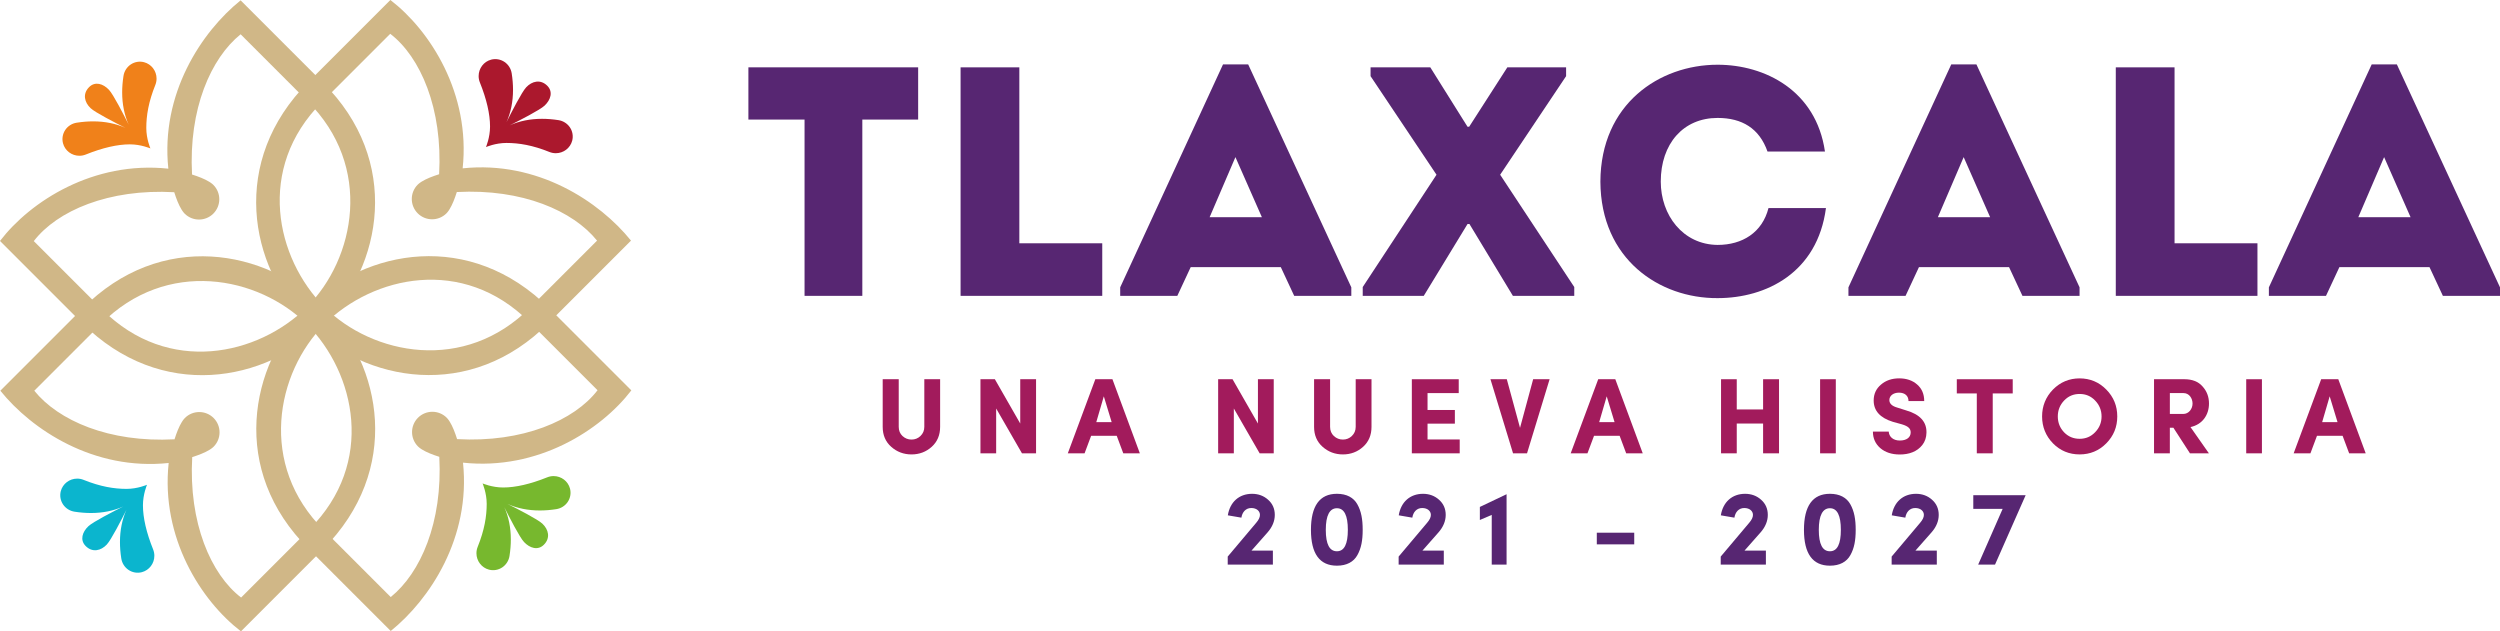<?xml version="1.0" encoding="UTF-8"?>
<svg id="Capa_2" data-name="Capa 2" xmlns="http://www.w3.org/2000/svg" viewBox="0 0 1822.63 460.27">
  <defs>
    <style>
      .cls-1 {
        fill: #572672;
      }

      .cls-2 {
        fill: #ab182d;
      }

      .cls-3 {
        fill: #d0b787;
      }

      .cls-4 {
        fill: #a21b5c;
      }

      .cls-5 {
        fill: #f0811a;
      }

      .cls-6 {
        fill: #0bb5ce;
      }

      .cls-7 {
        fill: #77b82e;
      }
    </style>
  </defs>
  <g id="Letra">
    <g>
      <path class="cls-2" d="M354.31,107.2s2.96-6.86,2.96-14.93c0-9.11-2.5-19.93-7.41-32.15-.6-1.49-.91-3.05-.91-4.65h0c0-5.65,3.76-10.59,9.15-11.99,3.31-.86,6.85-.25,9.69,1.67,2.83,1.9,4.75,4.95,5.27,8.36.65,4.2.96,8.12.96,12,0,8.59-1.6,16.47-4.75,23.53,3.63-7.27,11.19-22.03,14.36-25.4,4.25-4.53,10.45-6.03,15.37-1.11,4.35,4.35,2.54,10.24-1.99,14.49-3.37,3.17-18.13,10.73-25.4,14.36,7.06-3.15,14.94-4.75,23.53-4.75,3.88,0,7.8.31,12,.96,3.41.52,6.45,2.44,8.36,5.27,1.92,2.84,2.53,6.38,1.67,9.69-1.4,5.38-6.33,9.15-11.98,9.15h0c-1.6,0-3.16-.31-4.65-.91-12.23-4.92-22.2-6.57-31.31-6.57-8.07,0-14.9,2.99-14.9,2.99"/>
      <path class="cls-3" d="M337.3,122.73c5.84-54.51-23.69-100.51-52.69-122.73,0,0-45.04,44.99-59.82,59.82-57.57,57.77-43.16,133.92-.75,176.59,42.14,41.87,118.81,56.8,176.17-1.17l59.82-59.82c-22.95-28.49-68.15-58.47-122.73-52.69M386.67,224.03c-47.88,48.38-114.98,34.78-150.16-.17-35.39-35.62-50.04-101.03-1.99-149.24,12.33-12.37,49.98-49.98,49.98-49.98,22.06,16.9,38.35,54.63,35.64,102.39-4.67,1.47-9.35,3.27-12.69,5.36-.35.21-.7.43-1.03.68-.7.5-1.34,1-1.87,1.53-5.78,5.78-5.78,15.16,0,20.94,5.78,5.78,15.16,5.78,20.94,0,.52-.52,1.03-1.17,1.53-1.87.24-.34.47-.68.68-1.03,2.08-3.32,3.88-7.98,5.34-12.63,47.81-2.56,84.78,13.74,102.24,35.42l-48.61,48.61Z"/>
      <path class="cls-3" d="M122.97,337.55c-5.84,54.51,23.69,100.51,52.69,122.73,0,0,45.04-44.99,59.82-59.82,57.57-57.77,43.16-133.92.75-176.59-42.14-41.87-118.81-56.8-176.17,1.17L.25,284.85c22.95,28.49,68.15,58.47,122.73,52.69M73.61,236.25c47.88-48.38,114.98-34.78,150.16.17,35.39,35.62,50.04,101.03,1.99,149.24-12.33,12.37-49.98,49.98-49.98,49.98-22.06-16.9-38.35-54.63-35.64-102.39,4.67-1.47,9.35-3.27,12.69-5.36.35-.21.7-.43,1.03-.68.7-.5,1.34-1,1.87-1.53,5.78-5.78,5.78-15.16,0-20.94-5.78-5.78-15.16-5.78-20.94,0-.52.52-1.03,1.17-1.53,1.87-.24.34-.47.68-.68,1.03-2.08,3.32-3.88,7.98-5.34,12.63-47.81,2.56-84.78-13.74-102.24-35.42l48.61-48.61Z"/>
      <path class="cls-3" d="M122.73,122.97c-54.51-5.84-100.51,23.69-122.73,52.69,0,0,44.99,45.04,59.82,59.82,57.77,57.57,133.92,43.16,176.59.75,41.87-42.14,56.8-118.81-1.17-176.17L175.42.25c-28.49,22.95-58.47,68.15-52.69,122.73M224.03,73.61c48.38,47.88,34.78,114.98-.17,150.16-35.62,35.39-101.03,50.04-149.24,1.99-12.37-12.33-49.98-49.98-49.98-49.98,16.9-22.06,54.63-38.35,102.39-35.64,1.47,4.67,3.27,9.35,5.36,12.69.21.35.43.7.68,1.03.5.7,1,1.34,1.53,1.87,5.78,5.78,15.16,5.78,20.94,0,5.78-5.78,5.78-15.16,0-20.94-.52-.52-1.17-1.03-1.87-1.53-.34-.24-.68-.47-1.03-.68-3.32-2.08-7.98-3.88-12.63-5.34-2.56-47.81,13.74-84.78,35.42-102.24l48.61,48.61Z"/>
      <path class="cls-3" d="M337.55,337.3c54.51,5.84,100.51-23.69,122.73-52.69,0,0-44.99-45.04-59.82-59.82-57.77-57.57-133.92-43.16-176.59-.75-41.87,42.14-56.8,118.81,1.17,176.17l59.82,59.82c28.49-22.95,58.47-68.15,52.69-122.73M236.25,386.67c-48.38-47.88-34.78-114.98.17-150.16,35.62-35.39,101.03-50.04,149.24-1.99,12.37,12.33,49.98,49.98,49.98,49.98-16.9,22.06-54.63,38.35-102.39,35.64-1.47-4.67-3.27-9.35-5.36-12.69-.21-.35-.43-.7-.68-1.03-.5-.7-1-1.34-1.53-1.87-5.78-5.78-15.16-5.78-20.94,0-5.78,5.78-5.78,15.16,0,20.94.52.52,1.17,1.03,1.87,1.53.34.24.68.47,1.03.68,3.32,2.08,7.98,3.88,12.63,5.34,2.56,47.81-13.74,84.78-35.42,102.24l-48.61-48.61Z"/>
      <path class="cls-7" d="M351.86,352.45s6.86,2.96,14.93,2.96c9.11,0,19.93-2.5,32.15-7.41,1.49-.6,3.05-.91,4.65-.91h0c5.65,0,10.58,3.76,11.98,9.15.86,3.31.25,6.85-1.67,9.69-1.9,2.83-4.95,4.75-8.36,5.27-4.2.65-8.12.96-12,.96-8.59,0-16.47-1.6-23.53-4.75,7.27,3.63,22.03,11.19,25.4,14.36,4.53,4.25,6.03,10.45,1.11,15.37-4.35,4.35-10.24,2.54-14.49-1.99-3.17-3.37-10.73-18.13-14.36-25.4,3.15,7.06,4.75,14.94,4.75,23.53,0,3.88-.31,7.8-.96,12-.52,3.41-2.44,6.45-5.27,8.36-2.84,1.92-6.38,2.53-9.69,1.67-5.38-1.4-9.15-6.33-9.15-11.98h0c0-1.6.31-3.16.91-4.65,4.92-12.23,6.57-22.2,6.57-31.31,0-8.07-2.99-14.9-2.99-14.9"/>
      <path class="cls-6" d="M107.17,353.44s-2.96,6.87-2.96,14.93c0,9.11,2.5,19.93,7.41,32.15.6,1.49.91,3.05.91,4.65h0c0,5.65-3.76,10.59-9.15,11.99-3.31.86-6.85.25-9.69-1.67-2.83-1.9-4.75-4.95-5.27-8.36-.65-4.2-.96-8.12-.96-12,0-8.59,1.6-16.47,4.75-23.53-3.63,7.27-11.19,22.03-14.36,25.4-4.25,4.53-10.45,6.03-15.37,1.11-4.35-4.35-2.54-10.24,1.99-14.49,3.37-3.17,18.13-10.73,25.4-14.36-7.06,3.15-14.94,4.75-23.53,4.75-3.88,0-7.8-.31-12-.96-3.41-.52-6.45-2.44-8.36-5.27-1.92-2.84-2.53-6.38-1.67-9.69,1.4-5.38,6.33-9.15,11.98-9.15h0c1.6,0,3.16.31,4.65.91,12.23,4.92,22.2,6.57,31.31,6.57,8.07,0,14.9-2.99,14.9-2.99"/>
      <path class="cls-5" d="M109.63,108.2s-6.86-2.96-14.93-2.96c-9.11,0-19.93,2.5-32.15,7.41-1.49.6-3.05.91-4.65.91h0c-5.65,0-10.58-3.76-11.98-9.15-.86-3.31-.25-6.85,1.67-9.69,1.9-2.83,4.95-4.75,8.36-5.27,4.2-.65,8.12-.96,12-.96,8.59,0,16.47,1.6,23.53,4.75-7.27-3.63-22.03-11.19-25.4-14.36-4.53-4.25-6.03-10.45-1.11-15.37,4.35-4.35,10.24-2.54,14.49,1.99,3.17,3.37,10.73,18.13,14.36,25.4-3.15-7.06-4.75-14.94-4.75-23.53,0-3.88.31-7.8.96-12,.52-3.41,2.44-6.45,5.27-8.36,2.84-1.92,6.38-2.53,9.69-1.67,5.38,1.4,9.15,6.33,9.15,11.98h0c0,1.6-.31,3.16-.91,4.65-4.92,12.23-6.57,22.2-6.57,31.31,0,8.07,2.99,14.9,2.99,14.9"/>
      <g>
        <path class="cls-4" d="M673.87,276.48h11.53v34.74c0,5.96-2.04,10.82-6.11,14.51-4.08,3.68-9.02,5.57-14.74,5.57s-10.67-1.88-14.82-5.57c-4.16-3.68-6.2-8.55-6.2-14.51v-34.74h11.69v34.74c0,2.75.94,4.94,2.74,6.66,1.88,1.73,4.08,2.59,6.58,2.59s4.71-.86,6.51-2.59c1.88-1.8,2.82-4,2.82-6.66v-34.74Z"/>
        <polygon class="cls-4" points="755.34 276.48 755.34 330.5 745.07 330.5 726.25 297.81 726.25 330.5 714.8 330.5 714.8 276.48 725.31 276.48 743.81 308.78 743.81 276.48 755.34 276.48"/>
        <path class="cls-4" d="M814.15,317.72h-18.66l-4.78,12.78h-12.23l20.07-54.02h12.47l19.99,54.02h-12.08l-4.78-12.78ZM799.25,307.76h11.21l-5.72-18.82-5.49,18.82Z"/>
        <polygon class="cls-4" points="928.62 276.48 928.62 330.5 918.35 330.5 899.53 297.81 899.53 330.5 888.09 330.5 888.09 276.48 898.59 276.48 917.1 308.78 917.1 276.48 928.62 276.48"/>
        <path class="cls-4" d="M988.37,276.48h11.53v34.74c0,5.96-2.04,10.82-6.11,14.51-4.08,3.68-9.02,5.57-14.74,5.57s-10.66-1.88-14.82-5.57c-4.16-3.68-6.2-8.55-6.2-14.51v-34.74h11.68v34.74c0,2.75.94,4.94,2.75,6.66,1.88,1.73,4.08,2.59,6.58,2.59s4.71-.86,6.51-2.59c1.88-1.8,2.82-4,2.82-6.66v-34.74Z"/>
        <polygon class="cls-4" points="1029.3 330.5 1029.3 276.48 1063.49 276.48 1063.49 286.59 1040.75 286.59 1040.75 298.9 1060.67 298.9 1060.67 308.86 1040.75 308.86 1040.75 320.39 1064.2 320.39 1064.2 330.5 1029.3 330.5"/>
        <polygon class="cls-4" points="1086.62 276.48 1098.54 276.48 1108.18 311.92 1117.75 276.48 1129.75 276.48 1113.28 330.5 1103.09 330.5 1086.62 276.48"/>
        <path class="cls-4" d="M1180.79,317.72h-18.66l-4.79,12.78h-12.23l20.07-54.02h12.46l20,54.02h-12.07l-4.78-12.78ZM1165.89,307.76h11.21l-5.72-18.82-5.49,18.82Z"/>
        <polygon class="cls-4" points="1285.39 276.48 1297 276.48 1297 330.5 1285.39 330.5 1285.39 308.78 1266.18 308.78 1266.18 330.5 1254.73 330.5 1254.73 276.48 1266.18 276.48 1266.18 298.51 1285.39 298.51 1285.39 276.48"/>
        <rect class="cls-4" x="1326.95" y="276.48" width="11.45" height="54.02"/>
        <path class="cls-4" d="M1376.98,314.66c.23,3.68,3.14,6.51,8.08,6.51s7.84-2.28,7.92-5.73c.08-2.74-1.41-4.63-6.51-6.12l-6.51-1.8c-9.33-2.9-13.95-8.08-13.95-15.53,0-4.78,1.8-8.63,5.33-11.6,3.53-3.06,8-4.55,13.25-4.55s9.72,1.49,13.09,4.47c3.45,2.98,5.17,6.98,5.17,12.07h-11.45c0-3.68-2.51-6.12-6.98-6.12-4.08,0-6.98,2.28-6.98,5.41,0,2.59,1.96,4.39,5.8,5.49l6.43,2.04c10.11,2.9,15.06,8.39,14.82,16.31-.08,3.37-1.02,6.35-2.98,8.86-3.84,4.94-9.8,6.98-16.46,6.98-5.88,0-10.59-1.57-14.19-4.63-3.61-3.14-5.41-7.13-5.41-12.07h11.53Z"/>
        <polygon class="cls-4" points="1426.61 286.83 1426.61 276.48 1467.38 276.48 1467.38 286.83 1452.8 286.83 1452.8 330.5 1441.19 330.5 1441.19 286.83 1426.61 286.83"/>
        <path class="cls-4" d="M1496.71,284.01c5.33-5.41,11.84-8.15,19.44-8.15s14.19,2.75,19.45,8.15c5.33,5.41,8,11.92,8,19.6s-2.67,14.19-8,19.6c-5.33,5.41-11.84,8.08-19.45,8.08s-14.11-2.67-19.44-8.08c-5.25-5.41-7.92-12-7.92-19.6s2.67-14.19,7.92-19.6M1527.44,292c-3.06-3.22-6.82-4.78-11.29-4.78s-8.23,1.57-11.29,4.78c-3.06,3.22-4.62,7.06-4.62,11.61s1.57,8.39,4.62,11.6c3.06,3.14,6.82,4.7,11.29,4.7s8.23-1.57,11.29-4.78c3.14-3.21,4.71-7.06,4.71-11.52s-1.57-8.39-4.71-11.61"/>
        <path class="cls-4" d="M1610.4,330.5h-13.8l-12.08-18.66h-2.59v18.66h-11.53v-54.03h22.11c5.72,0,10.2,1.73,13.25,5.25,3.14,3.45,4.71,7.61,4.71,12.47,0,8.23-4.71,15.29-13.49,17.17l13.41,19.13ZM1581.94,286.59v15.21h9.72c4.15,0,6.82-3.76,6.82-7.6s-2.51-7.61-6.51-7.61h-10.04Z"/>
        <rect class="cls-4" x="1637.61" y="276.48" width="11.45" height="54.02"/>
        <path class="cls-4" d="M1707.86,317.72h-18.66l-4.78,12.78h-12.23l20.07-54.02h12.47l19.99,54.02h-12.07l-4.78-12.78ZM1692.97,307.76h11.21l-5.72-18.82-5.49,18.82Z"/>
      </g>
      <g>
        <polygon class="cls-1" points="545.62 87.17 545.62 49.09 669.38 49.09 669.38 87.17 628.68 87.17 628.68 215.69 586.56 215.69 586.56 87.17 545.62 87.17"/>
        <polygon class="cls-1" points="743.15 177.37 803.6 177.37 803.6 215.69 700.31 215.69 700.31 49.1 743.15 49.1 743.15 177.37"/>
        <path class="cls-1" d="M933.77,194.74h-65.68l-9.76,20.94h-41.65v-6.19l74.97-162.55h18.33l75.2,162.55v6.19h-41.65l-9.76-20.94ZM900.69,114.54l-18.8,43.79h38.08l-19.28-43.79Z"/>
        <polygon class="cls-1" points="1069.9 163.33 1038 215.69 993.5 215.69 993.5 209.26 1047.29 127.39 999.21 55.52 999.21 49.09 1042.76 49.09 1069.9 92.41 1071.09 92.41 1098.93 49.09 1141.77 49.09 1141.77 55.52 1093.69 127.39 1147.72 209.26 1147.72 215.69 1102.98 215.69 1071.32 163.33 1069.9 163.33"/>
        <path class="cls-1" d="M1252.19,47.19c34.51,0,71.87,18.8,78.3,63.3h-41.88c-5.95-16.9-18.56-24.51-36.41-24.51-24.99,0-41.41,18.8-41.41,46.41,0,24.51,16.18,45.93,41.41,46.17,18.09,0,32.6-9.04,37.13-26.89h41.89c-6.19,47.12-43.55,65.68-79.01,65.68-42.36.24-85.2-28.32-85.44-84.96.24-56.64,43.08-85.2,85.44-85.2"/>
        <path class="cls-1" d="M1464.7,194.74h-65.68l-9.76,20.94h-41.65v-6.19l74.97-162.55h18.33l75.2,162.55v6.19h-41.65l-9.76-20.94ZM1431.62,114.54l-18.8,43.79h38.08l-19.28-43.79Z"/>
        <polygon class="cls-1" points="1585.36 177.37 1645.8 177.37 1645.8 215.69 1542.52 215.69 1542.52 49.1 1585.36 49.1 1585.36 177.37"/>
        <path class="cls-1" d="M1771.22,194.74h-65.68l-9.76,20.94h-41.65v-6.19l74.97-162.55h18.33l75.2,162.55v6.19h-41.65l-9.76-20.94ZM1738.14,114.54l-18.8,43.79h38.08l-19.28-43.79Z"/>
      </g>
      <g>
        <path class="cls-1" d="M928,411.64h-32.93v-5.87l20.79-24.66c1.78-2.09,2.71-3.94,2.71-5.72,0-2.78-2.4-5.02-6.34-5.02s-6.57,2.94-7.19,7.03l-9.89-1.7c1.55-9.66,8.19-15.69,17.7-15.69,4.56,0,8.5,1.47,11.67,4.33,3.25,2.86,4.87,6.57,4.87,11.05s-1.78,8.81-5.33,12.83l-11.67,13.22h15.61v10.2Z"/>
        <path class="cls-1" d="M974.69,360c7.11,0,12.21,2.78,14.92,7.73,2.78,4.95,3.86,10.82,3.86,18.55s-1.08,13.45-3.86,18.4c-2.71,4.95-7.81,7.73-14.92,7.73-12.6,0-18.94-8.73-18.94-26.13s6.34-26.28,18.94-26.28ZM974.69,401.9c5.33,0,7.96-5.18,7.96-15.61s-2.63-15.77-7.96-15.77-8.12,5.26-8.12,15.77,2.71,15.61,8.12,15.61Z"/>
        <path class="cls-1" d="M1052.61,411.64h-32.93v-5.87l20.79-24.66c1.78-2.09,2.71-3.94,2.71-5.72,0-2.78-2.4-5.02-6.34-5.02s-6.57,2.94-7.19,7.03l-9.89-1.7c1.55-9.66,8.19-15.69,17.7-15.69,4.56,0,8.5,1.47,11.67,4.33,3.25,2.86,4.87,6.57,4.87,11.05s-1.78,8.81-5.33,12.83l-11.67,13.22h15.61v10.2Z"/>
        <path class="cls-1" d="M1098.37,360.31v51.32h-10.82v-36.25l-8.66,3.71v-9.51l19.48-9.27Z"/>
        <path class="cls-1" d="M1164.15,396.87v-8.5h27.29v8.5h-27.29Z"/>
        <path class="cls-1" d="M1287.43,411.64h-32.93v-5.87l20.79-24.66c1.78-2.09,2.71-3.94,2.71-5.72,0-2.78-2.4-5.02-6.34-5.02s-6.57,2.94-7.19,7.03l-9.89-1.7c1.55-9.66,8.19-15.69,17.7-15.69,4.56,0,8.5,1.47,11.67,4.33,3.25,2.86,4.87,6.57,4.87,11.05s-1.78,8.81-5.33,12.83l-11.67,13.22h15.61v10.2Z"/>
        <path class="cls-1" d="M1334.12,360c7.11,0,12.21,2.78,14.92,7.73,2.78,4.95,3.86,10.82,3.86,18.55s-1.08,13.45-3.86,18.4c-2.71,4.95-7.81,7.73-14.92,7.73-12.6,0-18.94-8.73-18.94-26.13s6.34-26.28,18.94-26.28ZM1334.12,401.9c5.33,0,7.96-5.18,7.96-15.61s-2.63-15.77-7.96-15.77-8.12,5.26-8.12,15.77,2.71,15.61,8.12,15.61Z"/>
        <path class="cls-1" d="M1412.04,411.64h-32.93v-5.87l20.79-24.66c1.78-2.09,2.71-3.94,2.71-5.72,0-2.78-2.4-5.02-6.34-5.02s-6.57,2.94-7.19,7.03l-9.89-1.7c1.55-9.66,8.19-15.69,17.7-15.69,4.56,0,8.5,1.47,11.67,4.33,3.25,2.86,4.87,6.57,4.87,11.05s-1.78,8.81-5.33,12.83l-11.67,13.22h15.61v10.2Z"/>
        <path class="cls-1" d="M1438.63,361.01h38.18l-22.34,50.63h-12.29l17.86-40.66h-21.41v-9.97Z"/>
      </g>
    </g>
  </g>
</svg>
